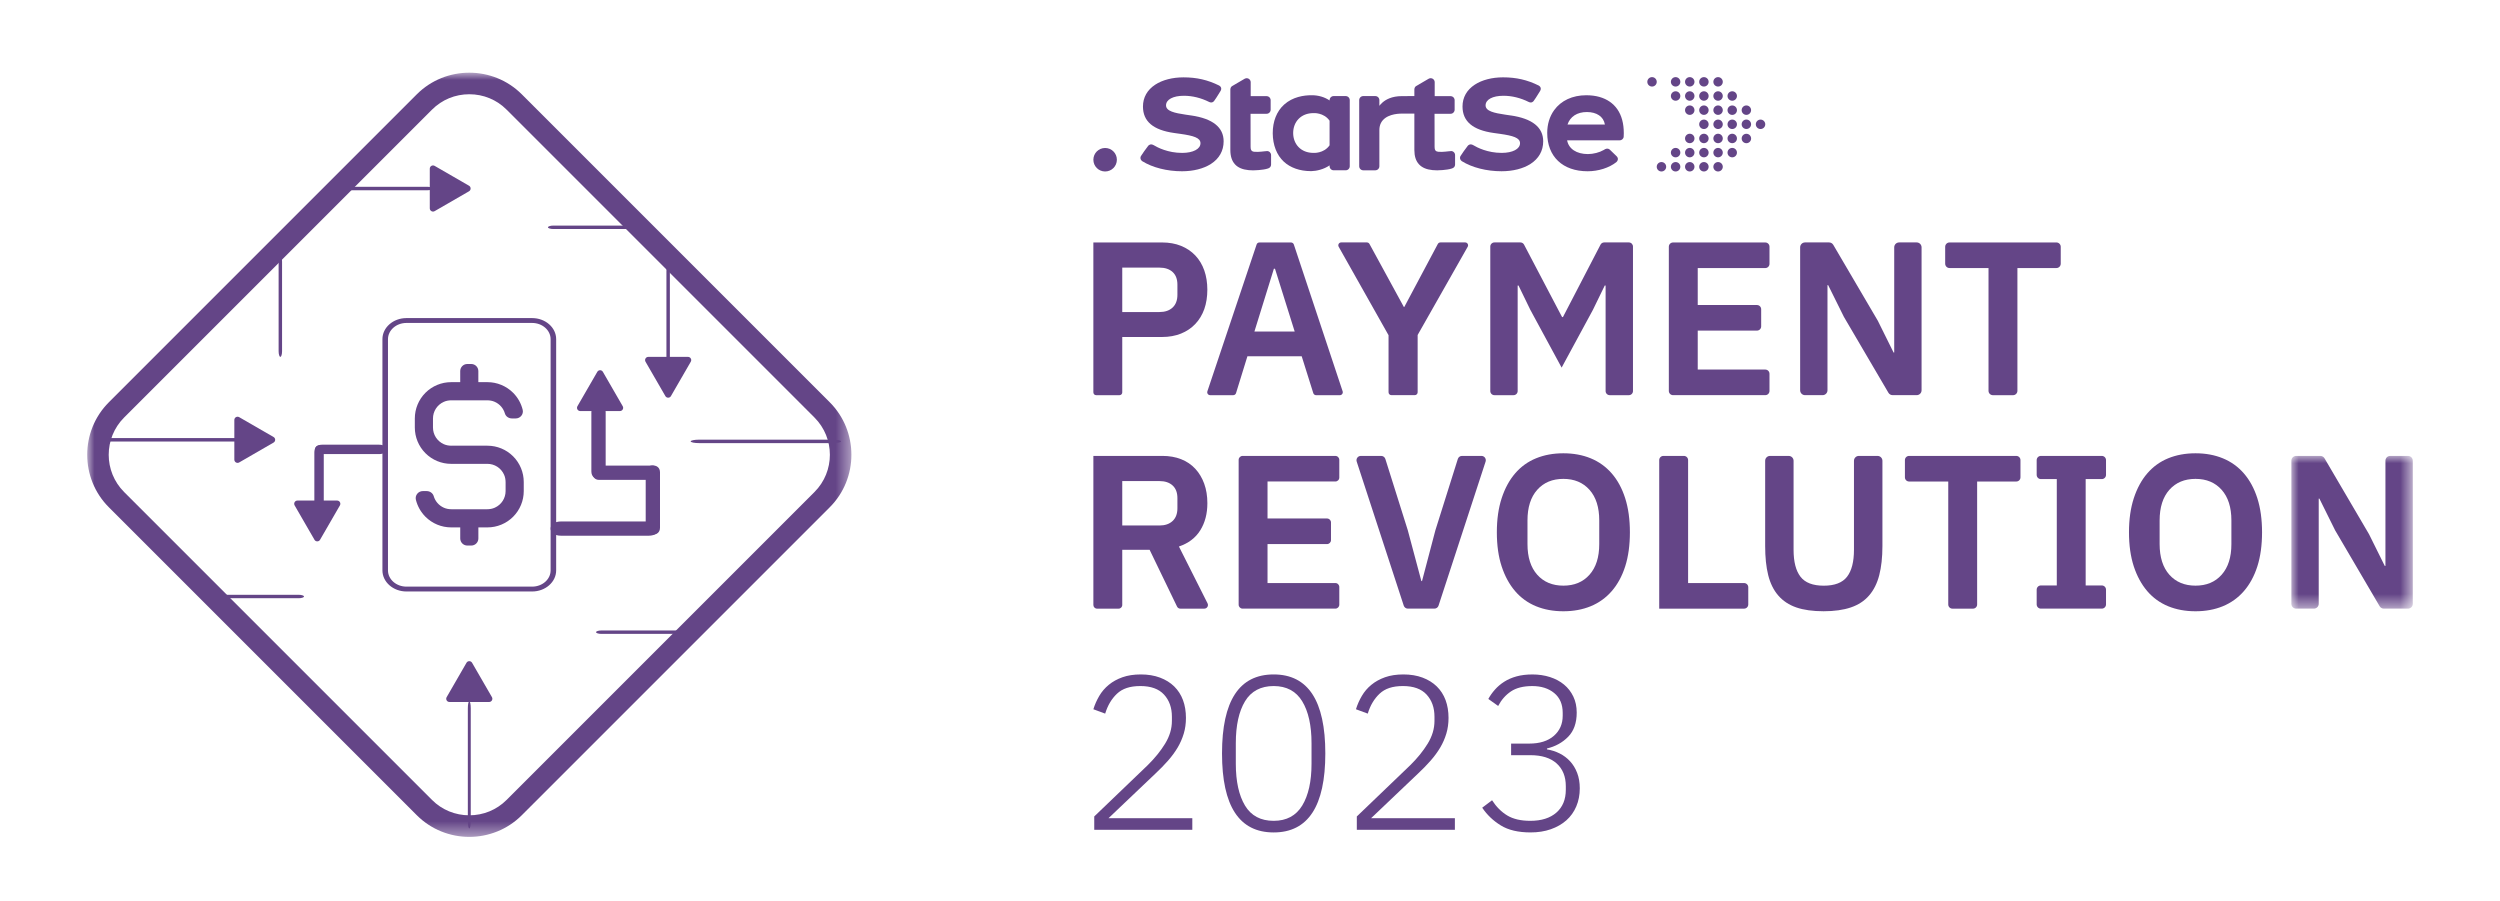 <?xml version="1.0" encoding="UTF-8"?> <svg xmlns="http://www.w3.org/2000/svg" xmlns:xlink="http://www.w3.org/1999/xlink" width="172px" height="62px" viewBox="0 0 172 62" version="1.1"><title>payment-revolution-2023</title><defs><polygon id="path-1" points="0 0 8.354 0 8.354 10.508 0 10.508"></polygon><polygon id="path-3" points="1.44250962e-15 0 52.576 0 52.576 52.577 1.44250962e-15 52.577"></polygon></defs><g id="payment-revolution-2023" stroke="none" stroke-width="1" fill="none" fill-rule="evenodd"><g id="Group-179" transform="translate(6, 5)"><path d="M60.913,52.317 L60.913,0.261 L60.913,52.317 Z" id="Fill-1" fill="#644587"></path><g id="Group-178"><path d="M75.951,2.944 L75.566,2.887 C74.831,2.777 74.223,2.653 74.223,2.25 C74.223,1.848 74.706,1.589 75.453,1.589 C76.035,1.589 76.636,1.737 77.191,2.016 L77.198,2.019 C77.39,2.108 77.502,1.986 77.531,1.945 C77.636,1.804 77.731,1.65 77.823,1.502 C77.868,1.427 77.914,1.352 77.961,1.279 C78.014,1.198 78.032,1.121 78.014,1.05 C77.993,0.962 77.922,0.91 77.878,0.885 C77.089,0.496 76.333,0.322 75.425,0.322 C74.668,0.322 73.977,0.5 73.482,0.824 C72.928,1.187 72.636,1.706 72.636,2.33 C72.636,3.35 73.336,3.945 74.777,4.149 L75.21,4.21 C76.107,4.337 76.593,4.477 76.593,4.854 C76.593,5.252 76.085,5.52 75.329,5.52 C74.357,5.52 73.636,5.148 73.371,4.986 C73.16,4.866 73.032,4.991 72.997,5.032 C72.902,5.146 72.518,5.685 72.487,5.751 C72.43,5.876 72.468,6.005 72.588,6.091 C73.296,6.53 74.294,6.783 75.324,6.783 C76.099,6.783 76.803,6.605 77.308,6.282 C77.883,5.915 78.186,5.375 78.186,4.723 C78.186,3.759 77.435,3.16 75.953,2.943 L75.951,2.944 Z" id="Fill-2" fill="#644587"></path><path d="M97.936,2.944 L97.552,2.887 C96.816,2.777 96.208,2.653 96.208,2.25 C96.208,1.848 96.691,1.589 97.438,1.589 C98.02,1.589 98.621,1.737 99.176,2.016 L99.184,2.019 C99.376,2.11 99.487,1.986 99.516,1.945 C99.621,1.804 99.716,1.65 99.808,1.502 C99.854,1.427 99.9,1.352 99.947,1.279 C99.999,1.198 100.017,1.121 99.999,1.05 C99.978,0.962 99.907,0.91 99.864,0.885 C99.075,0.495 98.318,0.321 97.41,0.321 C96.654,0.321 95.963,0.499 95.467,0.824 C94.913,1.186 94.621,1.705 94.621,2.328 C94.621,3.349 95.322,3.944 96.763,4.148 L97.195,4.208 C98.093,4.337 98.578,4.476 98.578,4.853 C98.578,5.251 98.07,5.519 97.314,5.519 C96.342,5.519 95.621,5.146 95.356,4.985 C95.145,4.864 95.017,4.99 94.983,5.031 C94.888,5.145 94.503,5.684 94.473,5.75 C94.416,5.874 94.453,6.003 94.573,6.089 C95.281,6.529 96.279,6.782 97.309,6.782 C98.084,6.782 98.788,6.604 99.294,6.281 C99.868,5.914 100.172,5.374 100.172,4.722 C100.172,3.758 99.42,3.159 97.939,2.942 L97.936,2.944 Z" id="Fill-4" fill="#644587"></path><path d="M104.417,3.567 L101.845,3.567 C102.027,3.02 102.509,2.708 103.177,2.708 C103.846,2.708 104.325,3.02 104.417,3.567 L104.417,3.567 Z M104.045,1.669 C103.77,1.592 103.465,1.553 103.137,1.553 C102.187,1.553 101.402,1.918 100.924,2.581 C100.613,3.012 100.449,3.552 100.449,4.144 C100.449,5.772 101.513,6.783 103.228,6.783 C103.967,6.783 104.704,6.549 105.205,6.155 C105.236,6.126 105.309,6.048 105.311,5.942 C105.311,5.87 105.278,5.802 105.212,5.738 C104.87,5.406 104.762,5.303 104.762,5.303 C104.701,5.245 104.623,5.217 104.542,5.227 C104.471,5.236 104.416,5.27 104.365,5.302 C104.353,5.309 104.341,5.315 104.33,5.323 C104.041,5.491 103.617,5.6 103.249,5.6 C102.465,5.6 101.923,5.239 101.817,4.653 L105.439,4.653 C105.583,4.653 105.703,4.541 105.71,4.398 C105.713,4.346 105.717,4.195 105.717,4.17 C105.719,3.5 105.57,2.944 105.271,2.514 C104.989,2.108 104.566,1.816 104.046,1.671 L104.045,1.669 Z" id="Fill-6" fill="#644587"></path><path d="M107.66,0.955 C107.839,0.955 107.984,0.81 107.984,0.631 C107.984,0.451 107.839,0.306 107.66,0.306 C107.48,0.306 107.335,0.451 107.335,0.631 C107.335,0.81 107.48,0.955 107.66,0.955" id="Fill-8" fill="#644587"></path><path d="M108.308,6.798 C108.487,6.798 108.633,6.653 108.633,6.474 C108.633,6.294 108.487,6.149 108.308,6.149 C108.128,6.149 107.983,6.294 107.983,6.474 C107.983,6.653 108.128,6.798 108.308,6.798" id="Fill-10" fill="#644587"></path><path d="M109.282,0.955 C109.462,0.955 109.607,0.81 109.607,0.631 C109.607,0.451 109.462,0.306 109.282,0.306 C109.103,0.306 108.957,0.451 108.957,0.631 C108.957,0.81 109.103,0.955 109.282,0.955" id="Fill-12" fill="#644587"></path><path d="M109.282,1.93 C109.462,1.93 109.607,1.784 109.607,1.605 C109.607,1.425 109.462,1.28 109.282,1.28 C109.103,1.28 108.957,1.425 108.957,1.605 C108.957,1.784 109.103,1.93 109.282,1.93" id="Fill-14" fill="#644587"></path><path d="M109.282,5.825 C109.462,5.825 109.607,5.68 109.607,5.5 C109.607,5.321 109.462,5.176 109.282,5.176 C109.103,5.176 108.957,5.321 108.957,5.5 C108.957,5.68 109.103,5.825 109.282,5.825" id="Fill-16" fill="#644587"></path><path d="M109.282,6.798 C109.462,6.798 109.607,6.653 109.607,6.474 C109.607,6.294 109.462,6.149 109.282,6.149 C109.103,6.149 108.957,6.294 108.957,6.474 C108.957,6.653 109.103,6.798 109.282,6.798" id="Fill-18" fill="#644587"></path><path d="M110.255,0.955 C110.435,0.955 110.58,0.81 110.58,0.631 C110.58,0.451 110.435,0.306 110.255,0.306 C110.076,0.306 109.93,0.451 109.93,0.631 C109.93,0.81 110.076,0.955 110.255,0.955" id="Fill-20" fill="#644587"></path><path d="M110.255,1.93 C110.435,1.93 110.58,1.784 110.58,1.605 C110.58,1.425 110.435,1.28 110.255,1.28 C110.076,1.28 109.93,1.425 109.93,1.605 C109.93,1.784 110.076,1.93 110.255,1.93" id="Fill-22" fill="#644587"></path><path d="M110.255,2.904 C110.435,2.904 110.58,2.758 110.58,2.579 C110.58,2.4 110.435,2.254 110.255,2.254 C110.076,2.254 109.93,2.4 109.93,2.579 C109.93,2.758 110.076,2.904 110.255,2.904" id="Fill-24" fill="#644587"></path><path d="M110.255,4.851 C110.435,4.851 110.58,4.706 110.58,4.526 C110.58,4.347 110.435,4.201 110.255,4.201 C110.076,4.201 109.93,4.347 109.93,4.526 C109.93,4.706 110.076,4.851 110.255,4.851" id="Fill-26" fill="#644587"></path><path d="M110.255,5.825 C110.435,5.825 110.58,5.68 110.58,5.5 C110.58,5.321 110.435,5.176 110.255,5.176 C110.076,5.176 109.93,5.321 109.93,5.5 C109.93,5.68 110.076,5.825 110.255,5.825" id="Fill-28" fill="#644587"></path><path d="M110.255,6.798 C110.435,6.798 110.58,6.653 110.58,6.474 C110.58,6.294 110.435,6.149 110.255,6.149 C110.076,6.149 109.93,6.294 109.93,6.474 C109.93,6.653 110.076,6.798 110.255,6.798" id="Fill-30" fill="#644587"></path><path d="M111.229,0.955 C111.409,0.955 111.554,0.81 111.554,0.631 C111.554,0.451 111.409,0.306 111.229,0.306 C111.05,0.306 110.904,0.451 110.904,0.631 C110.904,0.81 111.05,0.955 111.229,0.955" id="Fill-32" fill="#644587"></path><path d="M111.229,1.93 C111.409,1.93 111.554,1.784 111.554,1.605 C111.554,1.425 111.409,1.28 111.229,1.28 C111.05,1.28 110.904,1.425 110.904,1.605 C110.904,1.784 111.05,1.93 111.229,1.93" id="Fill-34" fill="#644587"></path><path d="M111.229,2.904 C111.409,2.904 111.554,2.758 111.554,2.579 C111.554,2.4 111.409,2.254 111.229,2.254 C111.05,2.254 110.904,2.4 110.904,2.579 C110.904,2.758 111.05,2.904 111.229,2.904" id="Fill-36" fill="#644587"></path><path d="M111.229,3.877 C111.409,3.877 111.554,3.732 111.554,3.552 C111.554,3.373 111.409,3.227 111.229,3.227 C111.05,3.227 110.904,3.373 110.904,3.552 C110.904,3.732 111.05,3.877 111.229,3.877" id="Fill-38" fill="#644587"></path><path d="M111.229,4.851 C111.409,4.851 111.554,4.706 111.554,4.526 C111.554,4.347 111.409,4.201 111.229,4.201 C111.05,4.201 110.904,4.347 110.904,4.526 C110.904,4.706 111.05,4.851 111.229,4.851" id="Fill-40" fill="#644587"></path><path d="M111.229,5.825 C111.409,5.825 111.554,5.68 111.554,5.5 C111.554,5.321 111.409,5.176 111.229,5.176 C111.05,5.176 110.904,5.321 110.904,5.5 C110.904,5.68 111.05,5.825 111.229,5.825" id="Fill-42" fill="#644587"></path><path d="M111.229,6.798 C111.409,6.798 111.554,6.653 111.554,6.474 C111.554,6.294 111.409,6.149 111.229,6.149 C111.05,6.149 110.904,6.294 110.904,6.474 C110.904,6.653 111.05,6.798 111.229,6.798" id="Fill-44" fill="#644587"></path><path d="M112.203,0.955 C112.383,0.955 112.528,0.81 112.528,0.631 C112.528,0.451 112.383,0.306 112.203,0.306 C112.024,0.306 111.879,0.451 111.879,0.631 C111.879,0.81 112.024,0.955 112.203,0.955" id="Fill-46" fill="#644587"></path><path d="M112.203,1.93 C112.383,1.93 112.528,1.784 112.528,1.605 C112.528,1.425 112.383,1.28 112.203,1.28 C112.024,1.28 111.879,1.425 111.879,1.605 C111.879,1.784 112.024,1.93 112.203,1.93" id="Fill-48" fill="#644587"></path><path d="M112.203,2.904 C112.383,2.904 112.528,2.758 112.528,2.579 C112.528,2.4 112.383,2.254 112.203,2.254 C112.024,2.254 111.879,2.4 111.879,2.579 C111.879,2.758 112.024,2.904 112.203,2.904" id="Fill-50" fill="#644587"></path><path d="M112.203,3.877 C112.383,3.877 112.528,3.732 112.528,3.552 C112.528,3.373 112.383,3.227 112.203,3.227 C112.024,3.227 111.879,3.373 111.879,3.552 C111.879,3.732 112.024,3.877 112.203,3.877" id="Fill-52" fill="#644587"></path><path d="M112.203,4.851 C112.383,4.851 112.528,4.706 112.528,4.526 C112.528,4.347 112.383,4.201 112.203,4.201 C112.024,4.201 111.879,4.347 111.879,4.526 C111.879,4.706 112.024,4.851 112.203,4.851" id="Fill-54" fill="#644587"></path><path d="M112.203,5.825 C112.383,5.825 112.528,5.68 112.528,5.5 C112.528,5.321 112.383,5.176 112.203,5.176 C112.024,5.176 111.879,5.321 111.879,5.5 C111.879,5.68 112.024,5.825 112.203,5.825" id="Fill-56" fill="#644587"></path><path d="M112.203,6.798 C112.383,6.798 112.528,6.653 112.528,6.474 C112.528,6.294 112.383,6.149 112.203,6.149 C112.024,6.149 111.879,6.294 111.879,6.474 C111.879,6.653 112.024,6.798 112.203,6.798" id="Fill-58" fill="#644587"></path><path d="M113.178,1.93 C113.357,1.93 113.502,1.784 113.502,1.605 C113.502,1.425 113.357,1.28 113.178,1.28 C112.998,1.28 112.853,1.425 112.853,1.605 C112.853,1.784 112.998,1.93 113.178,1.93" id="Fill-60" fill="#644587"></path><path d="M113.178,2.906 C113.357,2.906 113.502,2.76 113.502,2.581 C113.502,2.401 113.357,2.256 113.178,2.256 C112.998,2.256 112.853,2.401 112.853,2.581 C112.853,2.76 112.998,2.906 113.178,2.906" id="Fill-62" fill="#644587"></path><path d="M113.178,3.877 C113.357,3.877 113.502,3.732 113.502,3.552 C113.502,3.373 113.357,3.227 113.178,3.227 C112.998,3.227 112.853,3.373 112.853,3.552 C112.853,3.732 112.998,3.877 113.178,3.877" id="Fill-64" fill="#644587"></path><path d="M113.178,4.851 C113.357,4.851 113.502,4.706 113.502,4.526 C113.502,4.347 113.357,4.201 113.178,4.201 C112.998,4.201 112.853,4.347 112.853,4.526 C112.853,4.706 112.998,4.851 113.178,4.851" id="Fill-66" fill="#644587"></path><path d="M113.178,5.825 C113.357,5.825 113.502,5.68 113.502,5.5 C113.502,5.321 113.357,5.176 113.178,5.176 C112.998,5.176 112.853,5.321 112.853,5.5 C112.853,5.68 112.998,5.825 113.178,5.825" id="Fill-68" fill="#644587"></path><path d="M114.151,2.904 C114.33,2.904 114.475,2.758 114.475,2.579 C114.475,2.4 114.33,2.254 114.151,2.254 C113.972,2.254 113.826,2.4 113.826,2.579 C113.826,2.758 113.972,2.904 114.151,2.904" id="Fill-70" fill="#644587"></path><path d="M114.151,3.875 C114.33,3.875 114.475,3.73 114.475,3.55 C114.475,3.371 114.33,3.225 114.151,3.225 C113.972,3.225 113.826,3.371 113.826,3.55 C113.826,3.73 113.972,3.875 114.151,3.875" id="Fill-72" fill="#644587"></path><path d="M114.152,4.853 C114.331,4.853 114.477,4.708 114.477,4.528 C114.477,4.349 114.331,4.204 114.152,4.204 C113.972,4.204 113.827,4.349 113.827,4.528 C113.827,4.708 113.972,4.853 114.152,4.853" id="Fill-74" fill="#644587"></path><path d="M115.125,3.877 C115.304,3.877 115.45,3.732 115.45,3.552 C115.45,3.373 115.304,3.227 115.125,3.227 C114.945,3.227 114.8,3.373 114.8,3.552 C114.8,3.732 114.945,3.877 115.125,3.877" id="Fill-76" fill="#644587"></path><path d="M70.033,6.798 C70.479,6.798 70.841,6.436 70.841,5.99 C70.841,5.543 70.479,5.181 70.033,5.181 C69.586,5.181 69.224,5.543 69.224,5.99 C69.224,6.436 69.586,6.798 70.033,6.798" id="Fill-78" fill="#644587"></path><path d="M81.174,5.394 C81.108,5.394 81.041,5.405 80.976,5.412 C80.913,5.419 80.851,5.426 80.79,5.432 C80.624,5.448 80.453,5.46 80.287,5.441 C80.207,5.431 80.132,5.407 80.089,5.335 C80.048,5.265 80.041,5.179 80.041,5.102 L80.038,2.828 L81.144,2.828 C81.296,2.828 81.421,2.703 81.421,2.551 L81.421,1.891 C81.421,1.873 81.419,1.853 81.415,1.835 C81.389,1.709 81.278,1.614 81.144,1.614 L80.048,1.614 L80.048,0.658 C80.048,0.505 79.923,0.381 79.771,0.381 C79.726,0.381 79.68,0.393 79.635,0.417 L78.776,0.919 C78.747,0.936 78.649,1.006 78.648,1.151 L78.648,5.319 C78.649,5.749 78.753,6.073 78.968,6.307 C79.174,6.532 79.49,6.667 79.907,6.706 C80.008,6.716 80.113,6.721 80.221,6.721 C80.345,6.721 80.473,6.714 80.603,6.701 C80.81,6.681 81.043,6.658 81.247,6.589 C81.372,6.546 81.447,6.455 81.45,6.333 L81.45,5.67 C81.45,5.517 81.326,5.393 81.174,5.393 L81.174,5.394 Z" id="Fill-80" fill="#644587"></path><path d="M85.475,4.15 L85.475,4.997 C85.073,5.571 84.368,5.519 84.368,5.519 C83.499,5.519 82.973,4.919 82.97,4.151 C82.973,3.383 83.499,2.782 84.368,2.782 C84.368,2.782 85.074,2.73 85.475,3.304 L85.475,4.151 L85.475,4.15 Z M86.585,1.61 L85.754,1.61 C85.601,1.61 85.476,1.736 85.476,1.89 L85.476,1.912 C85.137,1.68 84.708,1.552 84.259,1.552 L84.228,1.552 C83.698,1.552 82.942,1.663 82.35,2.194 C81.838,2.652 81.559,3.356 81.565,4.173 C81.57,4.977 81.839,5.668 82.323,6.12 C82.773,6.539 83.428,6.771 84.17,6.773 L84.23,6.773 C84.56,6.767 85.073,6.658 85.476,6.376 L85.476,6.437 C85.476,6.591 85.601,6.716 85.754,6.716 L86.585,6.716 C86.738,6.716 86.863,6.591 86.863,6.437 L86.863,1.888 C86.863,1.735 86.738,1.61 86.585,1.61 L86.585,1.61 Z" id="Fill-82" fill="#644587"></path><path d="M93.833,5.394 C93.766,5.394 93.7,5.405 93.634,5.412 C93.572,5.419 93.51,5.426 93.449,5.432 C93.282,5.448 93.112,5.46 92.946,5.441 C92.866,5.431 92.79,5.407 92.747,5.335 C92.707,5.265 92.7,5.179 92.7,5.102 L92.696,2.828 L93.803,2.828 C93.955,2.828 94.079,2.703 94.079,2.551 L94.079,2.191 L94.079,1.891 C94.079,1.872 94.077,1.852 94.073,1.835 C94.048,1.709 93.936,1.614 93.803,1.614 L92.707,1.614 L92.707,0.657 C92.707,0.504 92.582,0.38 92.43,0.38 C92.384,0.38 92.338,0.392 92.293,0.417 L91.435,0.918 C91.405,0.935 91.308,1.005 91.308,1.15 L91.308,1.61 L90.444,1.613 C89.752,1.613 89.332,1.857 89.102,2.063 C89.018,2.138 88.952,2.215 88.901,2.28 L88.901,1.888 C88.901,1.735 88.776,1.61 88.622,1.61 L87.791,1.61 C87.638,1.61 87.513,1.735 87.513,1.888 L87.513,6.438 C87.513,6.592 87.638,6.717 87.791,6.717 L88.622,6.717 C88.776,6.717 88.901,6.592 88.901,6.438 L88.901,5.344 L88.901,4.878 C88.901,4.569 88.9,4.259 88.901,3.948 C88.901,3.762 88.939,3.596 89.01,3.459 C89.309,2.88 90.111,2.816 90.444,2.816 L91.308,2.816 L91.308,5.317 C91.308,5.748 91.412,6.072 91.627,6.305 C91.833,6.531 92.149,6.665 92.565,6.704 C92.667,6.714 92.772,6.719 92.88,6.719 C93.003,6.719 93.131,6.713 93.261,6.7 C93.468,6.679 93.701,6.657 93.905,6.587 C94.031,6.544 94.106,6.453 94.109,6.331 L94.109,5.667 C94.109,5.515 93.984,5.391 93.833,5.391 L93.833,5.394 Z" id="Fill-84" fill="#644587"></path><path d="M71.211,16.468 L73.771,16.468 C74.152,16.468 74.453,16.366 74.675,16.159 C74.895,15.954 75.006,15.66 75.006,15.278 L75.006,14.587 C75.006,14.205 74.895,13.914 74.675,13.713 C74.453,13.512 74.152,13.412 73.771,13.412 L71.211,13.412 L71.211,16.468 Z M69.223,22 L69.223,11.681 L73.95,11.681 C74.433,11.681 74.866,11.759 75.253,11.914 C75.638,12.07 75.967,12.291 76.238,12.577 C76.509,12.862 76.714,13.206 76.856,13.607 C76.996,14.009 77.065,14.45 77.065,14.932 C77.065,15.415 76.995,15.869 76.856,16.264 C76.714,16.661 76.509,17.002 76.238,17.288 C75.967,17.575 75.638,17.795 75.253,17.951 C74.866,18.106 74.432,18.185 73.95,18.185 L71.211,18.185 L71.211,22 C71.211,22.105 71.126,22.188 71.023,22.188 L69.413,22.188 C69.308,22.188 69.225,22.104 69.225,22 L69.223,22 Z" id="Fill-86" fill="#644587"></path><path d="M81.719,13.487 L81.644,13.487 L80.304,17.808 L83.074,17.808 L81.719,13.487 Z M84.354,22.047 L83.556,19.509 L79.823,19.509 L79.039,22.046 C79.013,22.131 78.934,22.188 78.845,22.188 L77.259,22.188 C77.12,22.188 77.024,22.053 77.068,21.922 L80.455,11.82 C80.481,11.737 80.559,11.682 80.646,11.682 L82.823,11.682 C82.91,11.682 82.987,11.737 83.016,11.821 L86.374,21.923 C86.418,22.054 86.319,22.19 86.181,22.19 L84.548,22.19 C84.461,22.19 84.381,22.132 84.355,22.048 L84.354,22.047 Z" id="Fill-88" fill="#644587"></path><path d="M89.532,21.99 L89.532,18.063 L86.101,11.976 C86.026,11.844 86.121,11.679 86.274,11.679 L88.044,11.679 C88.116,11.679 88.184,11.72 88.219,11.783 L90.585,16.12 L90.615,16.12 L92.922,11.785 C92.957,11.721 93.024,11.679 93.098,11.679 L94.805,11.679 C94.958,11.679 95.053,11.844 94.978,11.976 L91.534,18.047 L91.534,21.989 C91.534,22.099 91.444,22.187 91.335,22.187 L89.73,22.187 C89.621,22.187 89.532,22.099 89.532,21.989 L89.532,21.99 Z" id="Fill-90" fill="#644587"></path><path d="M104.465,14.646 L104.406,14.646 L103.593,16.317 L101.44,20.292 L99.287,16.317 L98.475,14.646 L98.415,14.646 L98.415,21.905 C98.415,22.062 98.288,22.188 98.131,22.188 L96.816,22.188 C96.66,22.188 96.532,22.062 96.532,21.905 L96.532,11.963 C96.532,11.807 96.66,11.679 96.816,11.679 L98.604,11.679 C98.711,11.679 98.806,11.738 98.855,11.831 L101.47,16.813 L101.531,16.813 L104.116,11.832 C104.165,11.738 104.262,11.679 104.368,11.679 L106.065,11.679 C106.222,11.679 106.349,11.807 106.349,11.963 L106.349,21.905 C106.349,22.062 106.222,22.188 106.065,22.188 L104.75,22.188 C104.593,22.188 104.466,22.062 104.466,21.905 L104.466,14.646 L104.465,14.646 Z" id="Fill-92" fill="#644587"></path><path d="M108.816,21.899 L108.816,11.971 C108.816,11.811 108.946,11.682 109.106,11.682 L115.452,11.682 C115.612,11.682 115.741,11.812 115.741,11.971 L115.741,13.153 C115.741,13.313 115.611,13.443 115.452,13.443 L110.804,13.443 L110.804,15.986 L114.879,15.986 C115.04,15.986 115.169,16.116 115.169,16.276 L115.169,17.457 C115.169,17.617 115.038,17.746 114.879,17.746 L110.804,17.746 L110.804,20.426 L115.452,20.426 C115.612,20.426 115.741,20.556 115.741,20.716 L115.741,21.898 C115.741,22.058 115.611,22.187 115.452,22.187 L109.106,22.187 C108.946,22.187 108.816,22.057 108.816,21.898 L108.816,21.899 Z" id="Fill-94" fill="#644587"></path><path d="M120.86,16.799 L119.777,14.616 L119.731,14.616 L119.731,21.85 C119.731,22.037 119.58,22.187 119.394,22.187 L118.187,22.187 C118,22.187 117.85,22.037 117.85,21.85 L117.85,12.017 C117.85,11.83 118,11.679 118.187,11.679 L119.839,11.679 C119.959,11.679 120.07,11.743 120.13,11.846 L123.194,17.068 L124.277,19.252 L124.322,19.252 L124.322,12.017 C124.322,11.83 124.473,11.679 124.66,11.679 L125.867,11.679 C126.053,11.679 126.204,11.83 126.204,12.017 L126.204,21.85 C126.204,22.037 126.053,22.187 125.867,22.187 L124.215,22.187 C124.095,22.187 123.984,22.124 123.923,22.021 L120.86,16.799 Z" id="Fill-96" fill="#644587"></path><path d="M132.798,13.442 L132.798,21.888 C132.798,22.054 132.664,22.189 132.498,22.189 L131.11,22.189 C130.945,22.189 130.81,22.055 130.81,21.888 L130.81,13.442 L128.129,13.442 C127.964,13.442 127.828,13.308 127.828,13.141 L127.828,11.979 C127.828,11.815 127.962,11.68 128.129,11.68 L135.478,11.68 C135.644,11.68 135.779,11.814 135.779,11.979 L135.779,13.141 C135.779,13.307 135.645,13.442 135.478,13.442 L132.797,13.442 L132.798,13.442 Z" id="Fill-98" fill="#644587"></path><path d="M73.77,31.154 C74.152,31.154 74.453,31.051 74.674,30.845 C74.895,30.64 75.006,30.346 75.006,29.965 L75.006,29.273 C75.006,28.891 74.895,28.6 74.674,28.399 C74.453,28.198 74.152,28.098 73.77,28.098 L71.211,28.098 L71.211,31.154 L73.77,31.154 Z M70.961,36.875 L69.474,36.875 C69.336,36.875 69.224,36.762 69.224,36.624 L69.224,26.366 L73.966,26.366 C74.448,26.366 74.88,26.442 75.261,26.593 C75.642,26.743 75.966,26.962 76.232,27.248 C76.498,27.533 76.704,27.878 76.85,28.279 C76.995,28.681 77.067,29.127 77.067,29.619 C77.067,30.342 76.904,30.964 76.578,31.486 C76.252,32.008 75.763,32.379 75.11,32.6 L77.08,36.512 C77.165,36.678 77.043,36.875 76.856,36.875 L75.206,36.875 C75.11,36.875 75.023,36.82 74.981,36.733 L73.093,32.825 L71.211,32.825 L71.211,36.624 C71.211,36.762 71.099,36.875 70.961,36.875 L70.961,36.875 Z" id="Fill-100" fill="#644587"></path><path d="M79.219,36.602 L79.219,26.639 C79.219,26.488 79.341,26.367 79.491,26.367 L85.872,26.367 C86.023,26.367 86.144,26.49 86.144,26.639 L86.144,27.855 C86.144,28.006 86.022,28.127 85.872,28.127 L81.206,28.127 L81.206,30.672 L85.3,30.672 C85.45,30.672 85.572,30.793 85.572,30.943 L85.572,32.161 C85.572,32.311 85.449,32.433 85.3,32.433 L81.206,32.433 L81.206,35.113 L85.872,35.113 C86.023,35.113 86.144,35.235 86.144,35.385 L86.144,36.602 C86.144,36.752 86.022,36.874 85.872,36.874 L79.491,36.874 C79.34,36.874 79.219,36.752 79.219,36.602" id="Fill-102" fill="#644587"></path><path d="M90.578,36.669 L87.341,26.757 C87.278,26.564 87.421,26.367 87.625,26.367 L89.027,26.367 C89.157,26.367 89.272,26.451 89.312,26.575 L90.857,31.485 L91.79,34.978 L91.835,34.978 L92.754,31.485 L94.299,26.575 C94.338,26.451 94.453,26.367 94.583,26.367 L95.925,26.367 C96.128,26.367 96.271,26.564 96.209,26.757 L92.971,36.669 C92.931,36.791 92.817,36.874 92.688,36.874 L90.861,36.874 C90.733,36.874 90.619,36.791 90.578,36.669" id="Fill-104" fill="#644587"></path><path d="M101.559,35.293 C102.313,35.293 102.912,35.043 103.358,34.541 C103.806,34.039 104.028,33.336 104.028,32.432 L104.028,30.807 C104.028,29.904 103.806,29.201 103.358,28.699 C102.911,28.198 102.311,27.947 101.559,27.947 C100.808,27.947 100.207,28.198 99.761,28.699 C99.314,29.201 99.091,29.904 99.091,30.807 L99.091,32.432 C99.091,33.335 99.314,34.039 99.761,34.541 C100.207,35.042 100.808,35.293 101.559,35.293 M101.559,37.055 C100.867,37.055 100.24,36.939 99.678,36.709 C99.115,36.477 98.636,36.131 98.24,35.67 C97.844,35.208 97.535,34.641 97.314,33.969 C97.093,33.297 96.983,32.514 96.983,31.621 C96.983,30.728 97.093,29.957 97.314,29.279 C97.535,28.602 97.843,28.033 98.24,27.571 C98.636,27.109 99.115,26.763 99.678,26.532 C100.24,26.301 100.867,26.186 101.559,26.186 C102.252,26.186 102.879,26.301 103.441,26.532 C104.002,26.763 104.485,27.109 104.887,27.571 C105.288,28.033 105.597,28.602 105.813,29.279 C106.029,29.957 106.137,30.738 106.137,31.621 C106.137,32.504 106.029,33.297 105.813,33.969 C105.597,34.642 105.288,35.208 104.887,35.67 C104.485,36.131 104.004,36.477 103.441,36.709 C102.879,36.939 102.252,37.055 101.559,37.055" id="Fill-106" fill="#644587"></path><path d="M108.154,36.875 L108.154,26.654 C108.154,26.496 108.283,26.367 108.441,26.367 L109.853,26.367 C110.012,26.367 110.141,26.496 110.141,26.654 L110.141,35.114 L113.993,35.114 C114.151,35.114 114.281,35.243 114.281,35.401 L114.281,36.587 C114.281,36.746 114.151,36.875 113.993,36.875 L108.154,36.875 Z" id="Fill-108" fill="#644587"></path><path d="M117.062,26.367 C117.247,26.367 117.398,26.516 117.398,26.702 L117.398,32.826 C117.398,33.649 117.556,34.267 117.873,34.678 C118.188,35.089 118.723,35.295 119.475,35.295 C120.227,35.295 120.762,35.089 121.078,34.678 C121.395,34.266 121.553,33.649 121.553,32.826 L121.553,26.702 C121.553,26.517 121.702,26.367 121.888,26.367 L123.175,26.367 C123.36,26.367 123.511,26.516 123.511,26.702 L123.511,32.569 C123.511,33.342 123.437,34.01 123.292,34.572 C123.147,35.134 122.914,35.601 122.592,35.971 C122.271,36.343 121.852,36.617 121.335,36.792 C120.818,36.967 120.194,37.054 119.462,37.054 C118.729,37.054 118.094,36.967 117.588,36.792 C117.081,36.617 116.666,36.343 116.345,35.971 C116.024,35.601 115.794,35.133 115.653,34.572 C115.512,34.01 115.443,33.342 115.443,32.569 L115.443,26.702 C115.443,26.517 115.592,26.367 115.778,26.367 L117.066,26.367 L117.062,26.367 Z" id="Fill-110" fill="#644587"></path><path d="M130.027,28.128 L130.027,36.589 C130.027,36.747 129.899,36.875 129.742,36.875 L128.325,36.875 C128.168,36.875 128.04,36.747 128.04,36.589 L128.04,28.128 L125.344,28.128 C125.187,28.128 125.058,28 125.058,27.842 L125.058,26.653 C125.058,26.495 125.187,26.367 125.344,26.367 L132.722,26.367 C132.879,26.367 133.008,26.495 133.008,26.653 L133.008,27.842 C133.008,28 132.879,28.128 132.722,28.128 L130.027,28.128 L130.027,28.128 Z" id="Fill-112" fill="#644587"></path><path d="M134.123,36.583 L134.123,35.569 C134.123,35.409 134.252,35.279 134.413,35.279 L135.507,35.279 L135.507,27.962 L134.413,27.962 C134.252,27.962 134.123,27.832 134.123,27.672 L134.123,26.658 C134.123,26.497 134.252,26.367 134.413,26.367 L138.604,26.367 C138.764,26.367 138.894,26.497 138.894,26.658 L138.894,27.672 C138.894,27.832 138.764,27.962 138.604,27.962 L137.494,27.962 L137.494,35.279 L138.604,35.279 C138.764,35.279 138.894,35.409 138.894,35.569 L138.894,36.583 C138.894,36.743 138.764,36.874 138.604,36.874 L134.413,36.874 C134.252,36.874 134.123,36.743 134.123,36.583" id="Fill-114" fill="#644587"></path><path d="M145.051,35.293 C145.805,35.293 146.404,35.043 146.85,34.541 C147.297,34.039 147.52,33.336 147.52,32.432 L147.52,30.807 C147.52,29.904 147.297,29.201 146.85,28.699 C146.403,28.198 145.803,27.947 145.051,27.947 C144.299,27.947 143.698,28.198 143.252,28.699 C142.806,29.201 142.582,29.904 142.582,30.807 L142.582,32.432 C142.582,33.335 142.806,34.039 143.252,34.541 C143.698,35.042 144.299,35.293 145.051,35.293 M145.051,37.055 C144.358,37.055 143.731,36.939 143.169,36.709 C142.607,36.477 142.128,36.131 141.731,35.67 C141.336,35.208 141.026,34.641 140.805,33.969 C140.585,33.297 140.474,32.514 140.474,31.621 C140.474,30.728 140.585,29.957 140.805,29.279 C141.026,28.602 141.334,28.033 141.731,27.571 C142.128,27.109 142.607,26.763 143.169,26.532 C143.731,26.301 144.358,26.186 145.051,26.186 C145.744,26.186 146.371,26.301 146.932,26.532 C147.494,26.763 147.977,27.109 148.379,27.571 C148.779,28.033 149.089,28.602 149.305,29.279 C149.521,29.957 149.629,30.738 149.629,31.621 C149.629,32.504 149.521,33.297 149.305,33.969 C149.089,34.642 148.78,35.208 148.379,35.67 C147.978,36.131 147.495,36.477 146.932,36.709 C146.371,36.939 145.744,37.055 145.051,37.055" id="Fill-116" fill="#644587"></path><g id="Group-120" transform="translate(151.646, 26.366)"><mask id="mask-2" fill="white"><use xlink:href="#path-1"></use></mask><g id="Clip-119"></g><path d="M3.01,5.119 L1.927,2.936 L1.882,2.936 L1.882,10.178 C1.882,10.36 1.734,10.508 1.551,10.508 L0.331,10.508 C0.147,10.508 0,10.36 0,10.178 L0,0.331 C0,0.148 0.147,0 0.331,0 L1.993,0 C2.111,0 2.219,0.063 2.279,0.163 L5.344,5.389 L6.427,7.572 L6.472,7.572 L6.472,0.331 C6.472,0.148 6.62,0 6.803,0 L8.023,0 C8.207,0 8.354,0.148 8.354,0.331 L8.354,10.178 C8.354,10.36 8.207,10.508 8.023,10.508 L6.361,10.508 C6.244,10.508 6.135,10.446 6.075,10.345 L3.01,5.119 Z" id="Fill-118" fill="#644587" mask="url(#mask-2)"></path></g><path d="M76.028,52.091 L69.284,52.091 L69.284,51.172 L72.957,47.649 C73.449,47.166 73.85,46.67 74.161,46.162 C74.472,45.654 74.627,45.134 74.627,44.599 L74.627,44.313 C74.627,43.689 74.447,43.181 74.085,42.788 C73.725,42.396 73.181,42.2 72.46,42.2 C71.738,42.2 71.221,42.376 70.849,42.727 C70.477,43.078 70.207,43.535 70.036,44.097 L69.223,43.796 C69.323,43.475 69.459,43.168 69.63,42.878 C69.801,42.587 70.02,42.331 70.286,42.114 C70.552,41.895 70.865,41.722 71.227,41.594 C71.587,41.466 72.01,41.401 72.491,41.401 C72.974,41.401 73.423,41.474 73.809,41.62 C74.195,41.765 74.522,41.968 74.788,42.229 C75.053,42.49 75.254,42.803 75.39,43.168 C75.526,43.535 75.593,43.943 75.593,44.395 C75.593,44.775 75.544,45.134 75.443,45.471 C75.342,45.805 75.203,46.128 75.022,46.432 C74.84,46.738 74.62,47.039 74.359,47.335 C74.098,47.632 73.812,47.924 73.501,48.215 L70.265,51.292 L76.031,51.292 L76.031,52.091 L76.028,52.091 Z" id="Fill-121" fill="#644587"></path><path d="M81.628,51.473 C82.511,51.473 83.166,51.123 83.593,50.423 C84.019,49.722 84.233,48.763 84.233,47.541 L84.233,46.132 C84.233,44.91 84.019,43.95 83.593,43.25 C83.167,42.55 82.511,42.2 81.628,42.2 C80.745,42.2 80.078,42.55 79.656,43.25 C79.235,43.95 79.024,44.91 79.024,46.132 L79.024,47.541 C79.024,48.763 79.236,49.722 79.656,50.423 C80.078,51.123 80.735,51.473 81.628,51.473 M81.628,52.272 C79.259,52.272 78.075,50.461 78.075,46.836 C78.075,43.213 79.259,41.401 81.628,41.401 C83.997,41.401 85.182,43.213 85.182,46.836 C85.182,50.461 83.997,52.272 81.628,52.272" id="Fill-123" fill="#644587"></path><path d="M94.093,52.091 L87.349,52.091 L87.349,51.172 L91.022,47.649 C91.514,47.166 91.915,46.67 92.226,46.162 C92.537,45.654 92.692,45.134 92.692,44.599 L92.692,44.313 C92.692,43.689 92.512,43.181 92.151,42.788 C91.79,42.396 91.248,42.2 90.525,42.2 C89.803,42.2 89.287,42.376 88.915,42.727 C88.543,43.078 88.271,43.535 88.102,44.097 L87.289,43.796 C87.389,43.475 87.524,43.168 87.696,42.878 C87.866,42.587 88.084,42.331 88.351,42.114 C88.617,41.895 88.931,41.722 89.292,41.594 C89.653,41.466 90.074,41.401 90.557,41.401 C91.039,41.401 91.487,41.474 91.874,41.62 C92.26,41.765 92.586,41.968 92.853,42.229 C93.119,42.49 93.319,42.803 93.456,43.168 C93.591,43.535 93.659,43.943 93.659,44.395 C93.659,44.775 93.609,45.134 93.508,45.471 C93.408,45.805 93.268,46.128 93.087,46.432 C92.906,46.737 92.685,47.039 92.424,47.335 C92.164,47.632 91.878,47.924 91.567,48.215 L88.331,51.292 L94.096,51.292 L94.096,52.091 L94.093,52.091 Z" id="Fill-125" fill="#644587"></path><path d="M99.211,46.159 C99.934,46.159 100.498,45.981 100.905,45.627 C101.312,45.272 101.514,44.809 101.514,44.24 L101.514,44.045 C101.514,43.455 101.319,43 100.928,42.68 C100.537,42.36 100.035,42.201 99.422,42.201 C98.81,42.201 98.321,42.323 97.954,42.569 C97.588,42.815 97.294,43.149 97.074,43.57 L96.397,43.088 C96.517,42.867 96.667,42.654 96.848,42.45 C97.029,42.244 97.242,42.062 97.488,41.905 C97.733,41.747 98.017,41.624 98.339,41.535 C98.66,41.446 99.026,41.402 99.438,41.402 C99.85,41.402 100.271,41.462 100.642,41.583 C101.012,41.703 101.335,41.874 101.605,42.099 C101.877,42.324 102.09,42.599 102.245,42.923 C102.4,43.247 102.478,43.614 102.478,44.024 C102.478,44.733 102.283,45.288 101.891,45.688 C101.5,46.088 101.012,46.357 100.431,46.496 L100.431,46.557 C100.742,46.608 101.034,46.701 101.304,46.837 C101.575,46.973 101.814,47.152 102.019,47.374 C102.225,47.596 102.388,47.863 102.508,48.175 C102.628,48.487 102.689,48.84 102.689,49.234 C102.689,49.687 102.609,50.103 102.449,50.48 C102.288,50.859 102.059,51.179 101.764,51.44 C101.467,51.702 101.112,51.905 100.695,52.052 C100.278,52.198 99.815,52.271 99.302,52.271 C98.459,52.271 97.776,52.111 97.255,51.789 C96.733,51.468 96.307,51.062 95.976,50.57 L96.654,50.058 C96.946,50.51 97.293,50.859 97.7,51.105 C98.107,51.351 98.636,51.473 99.288,51.473 C100.051,51.473 100.648,51.283 101.081,50.905 C101.512,50.527 101.728,50.003 101.728,49.336 L101.728,49.093 C101.728,48.427 101.518,47.904 101.096,47.524 C100.675,47.146 100.072,46.956 99.289,46.956 L97.964,46.956 L97.964,46.159 L99.215,46.159 L99.211,46.159 Z" id="Fill-127" fill="#644587"></path><g id="Group-131"><mask id="mask-4" fill="white"><use xlink:href="#path-3"></use></mask><g id="Clip-130"></g><path d="M26.288,0 C24.978,0 23.669,0.497 22.676,1.489 L1.49,22.676 C-0.497,24.662 -0.497,27.913 1.49,29.901 L22.676,51.087 C23.67,52.081 24.979,52.578 26.288,52.578 C27.596,52.578 28.907,52.081 29.9,51.087 L51.086,29.901 C53.073,27.915 53.073,24.663 51.086,22.676 L29.9,1.489 C28.906,0.496 27.596,0 26.288,0 M26.288,1.484 C27.26,1.484 28.169,1.86 28.85,2.54 L50.036,23.726 C51.449,25.14 51.449,27.438 50.036,28.851 L28.85,50.038 C28.169,50.718 27.26,51.093 26.288,51.093 C25.316,51.093 24.406,50.718 23.726,50.038 L2.539,28.851 C1.126,27.438 1.126,25.14 2.539,23.726 L23.726,2.54 C24.406,1.86 25.316,1.484 26.288,1.484" id="Fill-129" fill="#644587" mask="url(#mask-4)"></path></g><path d="M26.288,43.245 C26.262,43.245 26.236,43.297 26.216,43.388 C26.197,43.479 26.187,43.603 26.187,43.732 L26.187,51.505 C26.187,51.773 26.232,51.992 26.288,51.992 C26.344,51.992 26.388,51.774 26.388,51.505 L26.388,43.732 C26.388,43.602 26.378,43.479 26.359,43.388 C26.34,43.297 26.315,43.245 26.288,43.245" id="Fill-132" fill="#644587"></path><path d="M0.962,25.259 C0.962,25.291 1.023,25.321 1.13,25.343 C1.238,25.365 1.385,25.378 1.537,25.378 L10.735,25.378 C11.053,25.378 11.31,25.325 11.31,25.26 C11.31,25.195 11.053,25.141 10.735,25.141 L1.537,25.141 C1.385,25.141 1.239,25.154 1.13,25.177 C1.022,25.2 0.962,25.23 0.962,25.261 L0.962,25.259 Z" id="Fill-134" fill="#644587"></path><path d="M17.078,7.97 C17.078,8.002 17.117,8.032 17.188,8.055 C17.259,8.077 17.352,8.09 17.451,8.09 L23.401,8.09 C23.607,8.09 23.773,8.037 23.773,7.971 C23.773,7.905 23.607,7.852 23.401,7.852 L17.451,7.852 C17.352,7.852 17.257,7.865 17.188,7.888 C17.118,7.911 17.078,7.941 17.078,7.972 L17.078,7.97 Z" id="Fill-136" fill="#644587"></path><path d="M31.699,10.638 C31.699,10.67 31.738,10.7 31.809,10.722 C31.879,10.744 31.973,10.757 32.072,10.757 L38.022,10.757 C38.227,10.757 38.394,10.705 38.394,10.639 C38.394,10.574 38.227,10.52 38.022,10.52 L32.072,10.52 C31.973,10.52 31.878,10.533 31.809,10.556 C31.739,10.579 31.699,10.609 31.699,10.64 L31.699,10.638 Z" id="Fill-138" fill="#644587"></path><path d="M35.008,38.493 C35.008,38.524 35.047,38.554 35.117,38.577 C35.188,38.599 35.282,38.612 35.381,38.612 L41.331,38.612 C41.537,38.612 41.702,38.559 41.702,38.493 C41.702,38.428 41.537,38.376 41.331,38.376 L35.381,38.376 C35.282,38.376 35.187,38.388 35.117,38.411 C35.048,38.433 35.008,38.463 35.008,38.494 L35.008,38.493 Z" id="Fill-140" fill="#644587"></path><path d="M32.631,31.86 L38.581,31.86 C38.679,31.86 38.822,31.852 38.958,31.808 C39.301,31.698 39.327,31.443 39.327,31.368 C39.327,31.292 39.301,31.037 38.957,30.927 C38.822,30.884 38.678,30.875 38.58,30.875 L32.63,30.875 C32.081,30.875 31.885,31.129 31.885,31.367 C31.885,31.604 32.081,31.859 32.63,31.859 L32.631,31.86 Z" id="Fill-142" fill="#644587"></path><path d="M38.915,31.78 C38.99,31.78 39.246,31.764 39.355,31.545 C39.398,31.458 39.408,31.365 39.408,31.304 L39.408,27.499 C39.408,27.148 39.154,27.023 38.916,27.023 C38.679,27.023 38.424,27.148 38.424,27.499 L38.424,31.304 C38.424,31.365 38.433,31.458 38.477,31.545 C38.587,31.764 38.842,31.78 38.917,31.78 L38.915,31.78 Z" id="Fill-144" fill="#644587"></path><path d="M39.328,27.526 C39.328,27.45 39.311,27.195 39.102,27.086 C39.019,27.043 38.931,27.033 38.871,27.033 L35.223,27.033 C34.887,27.033 34.766,27.287 34.766,27.525 C34.766,27.762 34.887,28.017 35.223,28.017 L38.871,28.017 C38.931,28.017 39.019,28.008 39.102,27.964 C39.313,27.855 39.328,27.599 39.328,27.524 L39.328,27.526 Z" id="Fill-146" fill="#644587"></path><path d="M35.179,22.844 C35.104,22.844 34.849,22.863 34.739,23.097 C34.696,23.189 34.686,23.288 34.686,23.355 L34.686,27.43 C34.686,27.807 34.94,27.94 35.178,27.94 C35.415,27.94 35.67,27.807 35.67,27.43 L35.67,23.355 C35.67,23.288 35.661,23.19 35.618,23.097 C35.508,22.862 35.252,22.844 35.177,22.844 L35.179,22.844 Z" id="Fill-148" fill="#644587"></path><path d="M8.219,36.039 C8.219,36.07 8.258,36.1 8.329,36.123 C8.4,36.145 8.493,36.158 8.592,36.158 L14.542,36.158 C14.748,36.158 14.914,36.105 14.914,36.04 C14.914,35.974 14.748,35.921 14.542,35.921 L8.592,35.921 C8.493,35.921 8.398,35.934 8.329,35.957 C8.259,35.979 8.219,36.01 8.219,36.04 L8.219,36.039 Z" id="Fill-150" fill="#644587"></path><path d="M13.287,19.552 C13.318,19.552 13.348,19.51 13.371,19.438 C13.393,19.366 13.406,19.268 13.406,19.165 L13.406,12.999 C13.406,12.786 13.353,12.613 13.287,12.613 C13.222,12.613 13.169,12.786 13.169,12.999 L13.169,19.165 C13.169,19.268 13.182,19.366 13.205,19.438 C13.227,19.51 13.257,19.552 13.288,19.552 L13.287,19.552 Z" id="Fill-152" fill="#644587"></path><path d="M41.518,25.366 C41.518,25.398 41.579,25.428 41.686,25.451 C41.794,25.473 41.94,25.486 42.093,25.486 L51.29,25.486 C51.608,25.486 51.865,25.433 51.865,25.367 C51.865,25.302 51.608,25.249 51.29,25.249 L42.093,25.249 C41.94,25.249 41.795,25.262 41.686,25.284 C41.577,25.307 41.518,25.337 41.518,25.368 L41.518,25.366 Z" id="Fill-154" fill="#644587"></path><path d="M21.963,17.219 C21.263,17.219 20.693,17.72 20.693,18.335 L20.693,34.244 C20.693,34.859 21.263,35.36 21.963,35.36 L30.611,35.36 C31.312,35.36 31.882,34.859 31.882,34.244 L31.882,18.335 C31.882,17.72 31.312,17.219 30.611,17.219 L21.963,17.219 Z M30.611,35.694 L21.963,35.694 C21.052,35.694 20.311,35.043 20.311,34.243 L20.311,18.334 C20.311,17.534 21.052,16.884 21.963,16.884 L30.611,16.884 C31.523,16.884 32.264,17.534 32.264,18.334 L32.264,34.243 C32.264,35.043 31.522,35.694 30.611,35.694 L30.611,35.694 Z" id="Fill-156" fill="#644587"></path><path d="M26.095,40.599 L24.73,42.963 C24.644,43.112 24.751,43.297 24.922,43.297 L27.652,43.297 C27.823,43.297 27.931,43.111 27.845,42.963 L26.479,40.599 C26.393,40.451 26.179,40.451 26.094,40.599 L26.095,40.599 Z" id="Fill-158" fill="#644587"></path><path d="M26.267,7.777 L23.903,6.412 C23.755,6.326 23.569,6.433 23.569,6.605 L23.569,9.334 C23.569,9.505 23.755,9.613 23.903,9.527 L26.267,8.161 C26.416,8.075 26.416,7.862 26.267,7.777 L26.267,7.777 Z" id="Fill-160" fill="#644587"></path><path d="M12.82,25.066 L10.456,23.701 C10.308,23.615 10.122,23.722 10.122,23.894 L10.122,26.623 C10.122,26.794 10.308,26.902 10.456,26.816 L12.82,25.45 C12.969,25.364 12.969,25.151 12.82,25.065 L12.82,25.066 Z" id="Fill-162" fill="#644587"></path><path d="M15.636,32.135 L14.271,29.772 C14.185,29.623 14.292,29.438 14.463,29.438 L17.193,29.438 C17.364,29.438 17.472,29.624 17.386,29.772 L16.02,32.135 C15.934,32.284 15.72,32.284 15.635,32.135 L15.636,32.135 Z" id="Fill-164" fill="#644587"></path><path d="M39.967,20.193 C39.999,20.193 40.029,20.151 40.052,20.079 C40.075,20.007 40.087,19.909 40.087,19.806 L40.087,13.64 C40.087,13.427 40.034,13.254 39.968,13.254 C39.903,13.254 39.85,13.427 39.85,13.64 L39.85,19.806 C39.85,19.908 39.863,20.007 39.885,20.079 C39.908,20.151 39.938,20.193 39.97,20.193 L39.967,20.193 Z" id="Fill-166" fill="#644587"></path><path d="M40.161,22.25 L41.526,19.887 C41.613,19.738 41.505,19.553 41.334,19.553 L38.604,19.553 C38.433,19.553 38.326,19.739 38.412,19.887 L39.777,22.25 C39.863,22.399 40.076,22.399 40.162,22.25 L40.161,22.25 Z" id="Fill-168" fill="#644587"></path><path d="M35.478,20.583 L36.843,22.947 C36.93,23.095 36.822,23.281 36.651,23.281 L33.922,23.281 C33.75,23.281 33.642,23.095 33.728,22.947 L35.094,20.583 C35.18,20.434 35.394,20.434 35.479,20.583 L35.478,20.583 Z" id="Fill-170" fill="#644587"></path><path d="M20.081,25.595 L16.17,25.595 C16.106,25.595 16.012,25.601 15.922,25.629 C15.698,25.702 15.68,25.869 15.68,25.919 C15.68,25.969 15.698,26.136 15.922,26.208 C16.012,26.237 16.106,26.242 16.17,26.242 L20.081,26.242 C20.442,26.242 20.571,26.075 20.571,25.919 C20.571,25.763 20.442,25.595 20.081,25.595" id="Fill-172" fill="#644587"></path><path d="M15.951,25.648 C15.901,25.648 15.734,25.666 15.661,25.891 C15.633,25.979 15.627,26.074 15.627,26.138 L15.627,30.049 C15.627,30.41 15.794,30.539 15.951,30.539 C16.107,30.539 16.275,30.41 16.275,30.049 L16.275,26.138 C16.275,26.074 16.268,25.979 16.24,25.891 C16.168,25.666 16,25.648 15.951,25.648" id="Fill-174" fill="#644587"></path><path d="M25.066,25.664 L27.536,25.664 C28.199,25.664 28.835,25.927 29.303,26.395 C29.771,26.864 30.034,27.5 30.034,28.162 L30.034,28.787 C30.034,29.449 29.771,30.085 29.303,30.553 C28.835,31.022 28.199,31.285 27.536,31.285 L26.912,31.285 L26.912,32.046 C26.912,32.315 26.693,32.534 26.424,32.534 L26.152,32.534 C25.881,32.534 25.664,32.314 25.664,32.046 L25.664,31.285 L25.039,31.285 C24.377,31.285 23.741,31.022 23.272,30.553 C22.947,30.227 22.721,29.822 22.613,29.383 C22.539,29.079 22.777,28.787 23.09,28.787 L23.357,28.787 C23.577,28.787 23.779,28.926 23.84,29.136 C23.94,29.477 24.183,29.771 24.533,29.929 C24.701,30.004 24.883,30.036 25.066,30.036 L27.51,30.036 C27.692,30.036 27.876,30.004 28.042,29.929 C28.508,29.72 28.785,29.267 28.785,28.785 L28.785,28.189 C28.785,28.007 28.755,27.822 28.679,27.656 C28.469,27.19 28.017,26.913 27.536,26.913 L25.038,26.913 C24.376,26.913 23.74,26.65 23.271,26.181 C22.803,25.712 22.54,25.077 22.54,24.415 L22.54,23.789 C22.54,23.128 22.803,22.492 23.271,22.023 C23.74,21.555 24.376,21.292 25.038,21.292 L25.663,21.292 L25.663,20.531 C25.663,20.261 25.881,20.043 26.151,20.043 L26.422,20.043 C26.693,20.043 26.91,20.262 26.91,20.531 L26.91,21.292 L27.536,21.292 C28.197,21.292 28.833,21.555 29.302,22.023 C29.627,22.349 29.853,22.754 29.961,23.193 C30.035,23.497 29.798,23.789 29.484,23.789 L29.218,23.789 C28.998,23.789 28.795,23.651 28.735,23.44 C28.635,23.099 28.392,22.805 28.042,22.648 C27.874,22.572 27.692,22.541 27.508,22.541 L25.065,22.541 C24.883,22.541 24.698,22.572 24.532,22.648 C24.066,22.856 23.789,23.31 23.789,23.791 L23.789,24.416 C23.789,24.897 24.066,25.349 24.532,25.559 C24.699,25.634 24.883,25.665 25.065,25.665 L25.066,25.664 Z" id="Fill-176" fill="#644587"></path></g></g></g></svg> 